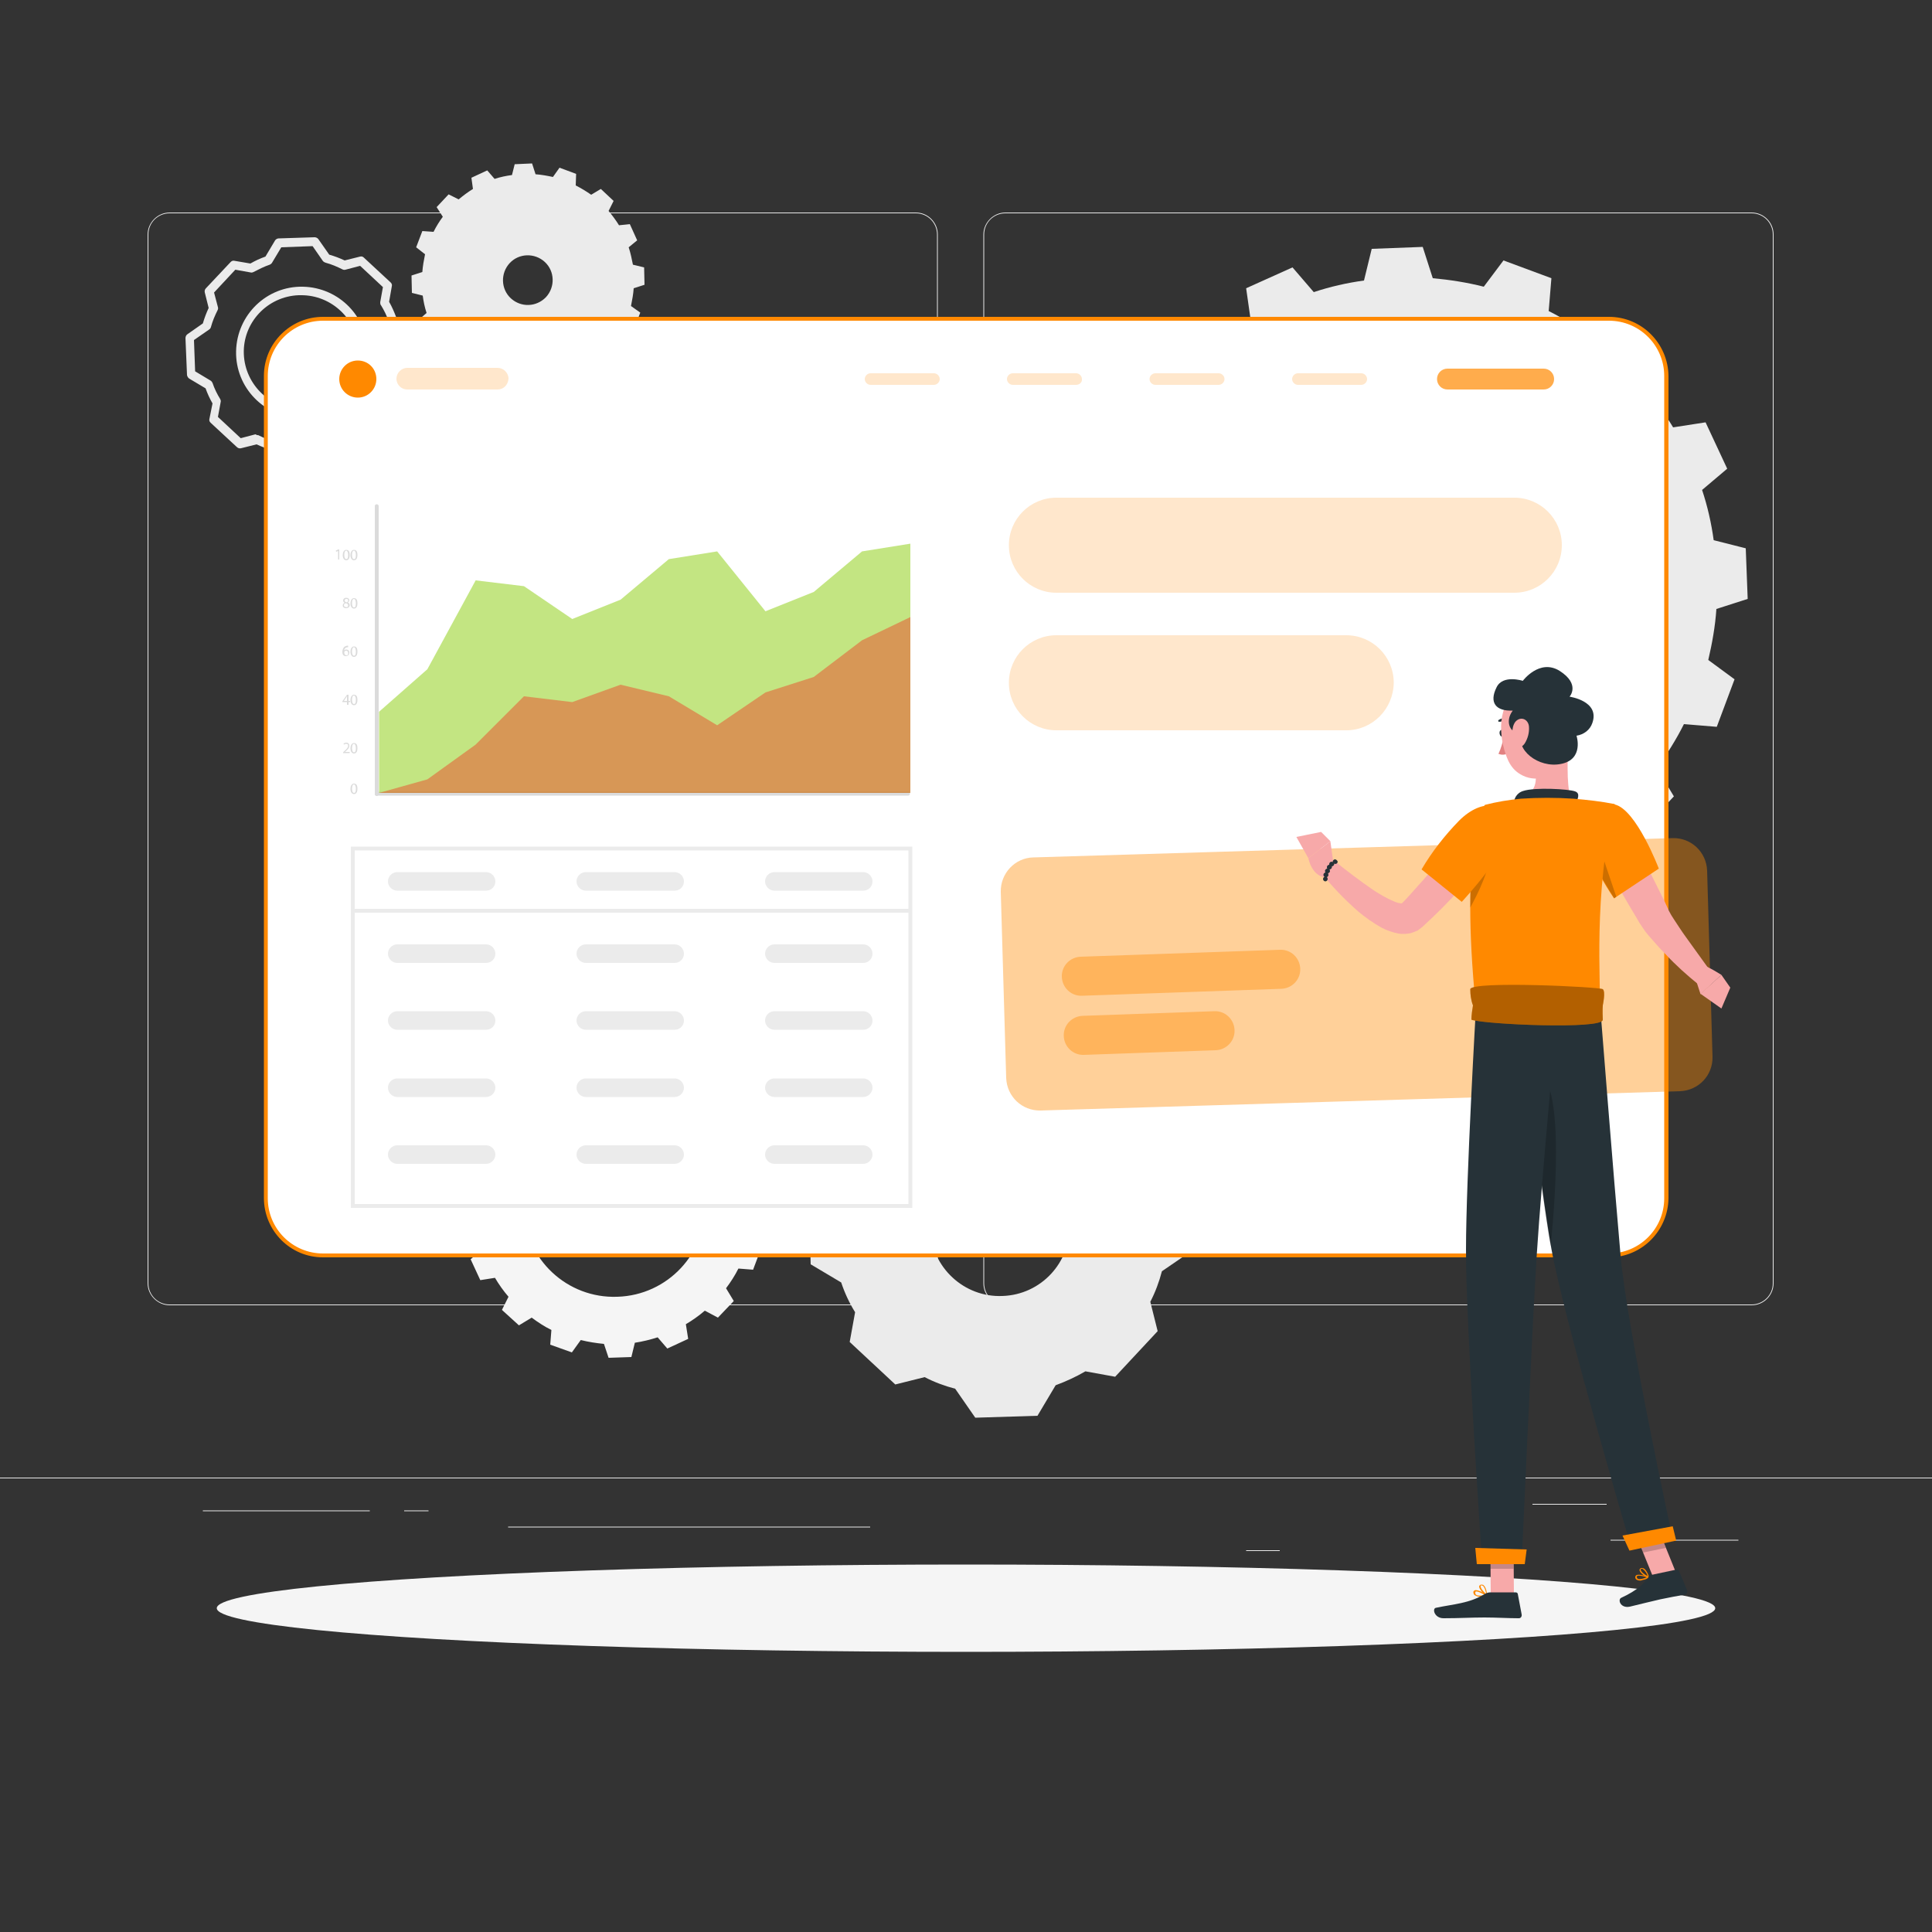 <?xml version="1.0" encoding="utf-8"?>
<!-- Generator: Adobe Illustrator 28.1.0, SVG Export Plug-In . SVG Version: 6.00 Build 0)  -->
<svg version="1.1" id="Layer_1" xmlns="http://www.w3.org/2000/svg" xmlns:xlink="http://www.w3.org/1999/xlink" x="0px" y="0px"
	 viewBox="0 0 500 500" style="enable-background:new 0 0 500 500;" xml:space="preserve">
<rect x="0" y="0" width="500" height="500" fill="#333333" stroke="none"/>
<style type="text/css">
	.st0{fill:#EBEBEB;}
	.st1{fill:#F5F5F5;}
	.st2{fill:#FFFFFF;}
	.st3{fill:#FF8900;}
	.st4{opacity:0.2;fill:#FF8900;enable-background:new    ;}
	.st5{opacity:0.7;fill:#FF8900;enable-background:new    ;}
	.st6{fill:#DBDBDB;}
	.st7{opacity:0.6;fill:#9BD32F;}
	.st8{opacity:0.34;fill:#FF0000;}
	.st9{opacity:0.4;fill:#FF8900;enable-background:new    ;}
	.st10{fill:#F7A9A9;}
	.st11{fill:#263238;}
	.st12{fill:#E28181;}
	.st13{opacity:0.2;enable-background:new    ;}
	.st14{opacity:0.2;}
	.st15{opacity:0.3;enable-background:new    ;}
	.st16{fill:none;stroke:#EBEBEB;stroke-miterlimit:10;}
</style>
<g id="freepik--background-complete--inject-2">
	<rect y="382.4" class="st0" width="500" height="0.2"/>
	<rect x="416.8" y="398.5" class="st0" width="33.1" height="0.2"/>
	<rect x="322.5" y="401.2" class="st0" width="8.7" height="0.2"/>
	<rect x="396.6" y="389.2" class="st0" width="19.2" height="0.2"/>
	<rect x="52.5" y="390.9" class="st0" width="43.2" height="0.2"/>
	<rect x="104.6" y="390.9" class="st0" width="6.3" height="0.2"/>
	<rect x="131.5" y="395.1" class="st0" width="93.7" height="0.2"/>
	<path class="st0" d="M237,337.8H43.9c-3.1,0-5.7-2.6-5.7-5.7V60.7c0-3.1,2.6-5.7,5.7-5.7H237c3.2,0,5.7,2.6,5.7,5.7c0,0,0,0,0,0
		v271.4C242.7,335.2,240.2,337.8,237,337.8z M43.9,55.2c-3,0-5.5,2.4-5.5,5.5v271.4c0,3,2.4,5.5,5.5,5.5H237c3,0,5.5-2.4,5.5-5.5
		V60.7c0-3-2.4-5.5-5.5-5.5H43.9z"/>
	<path class="st0" d="M453.3,337.8H260.2c-3.2,0-5.7-2.6-5.7-5.7V60.7c0-3.1,2.6-5.7,5.7-5.7h193.1c3.1,0,5.7,2.5,5.7,5.7v271.4
		C459,335.2,456.5,337.8,453.3,337.8z M260.2,55.2c-3,0-5.5,2.4-5.5,5.5v271.4c0,3,2.4,5.5,5.5,5.5h193.1c3,0,5.5-2.4,5.5-5.5V60.7
		c0-3-2.4-5.5-5.5-5.5H260.2z"/>
	<path class="st0" d="M277.7,160.7l-0.5-13.1l8.1-2.6c0.3-4.5,1.1-8.9,2.1-13.2l-6.8-5l4.6-12.3l8.5,0.7c2-4,4.3-7.8,7-11.3
		l-4.4-7.3l9-9.6l7.6,3.8c3.4-2.9,7-5.5,10.8-7.8l-1.2-8.4l12-5.4l5.5,6.4c4.2-1.4,8.6-2.4,13-3l2-8.2l13.2-0.5l2.6,8.1
		c4.4,0.4,8.9,1.1,13.2,2.2l5.1-6.8l12.4,4.6l-0.7,8.5c4,2,7.8,4.4,11.4,7.1l7.3-4.4l9.6,9l-3.9,7.6c2.9,3.4,5.5,7,7.8,10.8l8.4-1.3
		l5.6,12l-6.5,5.5c1.4,4.2,2.4,8.6,3,13l8.3,2.1l0.5,13.1l-8.1,2.6c-0.3,4.5-1.1,8.9-2.1,13.2l6.8,5l-4.6,12.3l-8.5-0.7
		c-2,4-4.4,7.8-7,11.4l4.4,7.3l-9,9.6l-7.6-3.9c-3.4,2.9-7,5.5-10.8,7.8l1.3,8.4l-12,5.4l-5.5-6.4c-4.2,1.4-8.6,2.4-13,3.1l-2,8.2
		l-13.2,0.4l-2.6-8.1c-4.5-0.3-8.9-1.1-13.2-2.1l-5,6.8l-12.4-4.6l0.6-8.4c-4-2-7.8-4.4-11.4-7.1l-7.3,4.4l-9.6-9l3.9-7.6
		c-2.9-3.4-5.5-7-7.8-10.8l-8.4,1.3l-5.5-12l6.5-5.5c-1.4-4.2-2.4-8.6-3-13L277.7,160.7z M366.5,203.3c28.8-1,51.3-25.1,50.4-53.9
		S391.8,98,363,99s-51.3,25.1-50.4,53.9c0,0,0,0,0,0C313.6,181.7,337.7,204.2,366.5,203.3L366.5,203.3z"/>
	<path class="st1" d="M119.8,316.4l-0.2-5.9l3.6-1.2c0.2-2,0.5-4,1-6l-3.1-2.3l2.1-5.6l3.8,0.3c0.9-1.8,2-3.5,3.2-5.1l-2-3.3
		l4.1-4.3l3.4,1.8c1.5-1.3,3.2-2.5,4.9-3.5l-0.6-3.8l5.4-2.5l2.5,2.9c1.9-0.6,3.9-1.1,5.9-1.4l0.9-3.7l5.9-0.2l1.2,3.6
		c2,0.2,4,0.5,5.9,1l2.3-3.1l5.6,2.1l-0.3,3.8c1.8,0.9,3.5,2,5.1,3.2l3.3-2l4.4,4l-1.8,3.4c1.3,1.5,2.5,3.2,3.5,4.9l3.8-0.6l2.5,5.4
		l-2.9,2.5c0.6,1.9,1.1,3.9,1.4,5.9l3.7,0.9l0.2,5.9l-3.6,1.2c-0.2,2-0.5,4-1,6l3.1,2.3l-2.1,5.6l-3.8-0.3c-0.9,1.8-2,3.5-3.2,5.1
		l2,3.3l-4.1,4.3l-3.4-1.8c-1.5,1.3-3.2,2.5-4.9,3.5l0.6,3.8l-5.4,2.5l-2.5-2.9c-1.9,0.6-3.9,1.1-5.9,1.4l-0.9,3.7l-5.9,0.2
		l-1.2-3.6c-2-0.2-4-0.5-6-1L148,350l-5.6-2l0.3-3.8c-1.8-0.9-3.5-2-5.1-3.2l-3.3,2l-4.4-4l1.7-3.4c-1.3-1.5-2.5-3.2-3.5-4.9
		l-3.8,0.6l-2.5-5.4l2.9-2.5c-0.6-1.9-1.1-3.9-1.4-5.9L119.8,316.4z M159.8,335.6c13-0.4,23.2-11.3,22.7-24.3s-11.3-23.2-24.3-22.7
		c-13,0.4-23.2,11.3-22.7,24.3c0,0,0,0,0,0C135.9,325.9,146.8,336.1,159.8,335.6C159.8,335.6,159.8,335.6,159.8,335.6L159.8,335.6z"
		/>
	<path class="st0" d="M117.7,96l-3.3-3l1.3-2.6c-1-1.2-1.9-2.5-2.7-3.8l-2.9,0.4l-1.9-4.1l2.2-1.9c-0.5-1.5-0.8-3-1-4.5l-2.8-0.7
		l-0.1-4.5l2.8-0.9c0.1-1.5,0.4-3.1,0.7-4.6l-2.3-1.8l1.6-4.2l2.9,0.2c0.7-1.4,1.5-2.7,2.4-3.9l-1.6-2.5l3.1-3.3l2.6,1.3
		c1.2-1,2.4-1.9,3.7-2.7l-0.4-2.9l4.1-1.9l1.9,2.2c1.5-0.5,3-0.8,4.5-1l0.7-2.8l4.5-0.2l0.9,2.8c1.5,0.1,3.1,0.4,4.5,0.7l1.7-2.4
		l4.3,1.6L149,48c1.4,0.7,2.7,1.5,4,2.4l2.5-1.5l3.3,3.1l-1.3,2.6c1,1.2,1.9,2.4,2.7,3.7L163,58l1.9,4.2l-2.2,1.8
		c0.5,1.5,0.8,3,1.1,4.5l2.9,0.7l0.1,4.5l-2.8,0.9c-0.1,1.5-0.4,3.1-0.7,4.6l2.4,1.7l-1.6,4.2l-2.9-0.2c-0.7,1.4-1.5,2.7-2.4,3.9
		l1.5,2.5l-3.1,3.3l-2.6-1.3c-1.2,1-2.4,1.9-3.7,2.7l0.4,2.9l-4.1,1.9l-1.9-2.2c-1.5,0.5-3,0.8-4.5,1l-0.7,2.8l-4.5,0.2l-0.9-2.8
		c-1.5-0.1-3.1-0.4-4.5-0.7l-1.7,2.3l-4.3-1.6l0.2-2.9c-1.4-0.7-2.7-1.5-3.9-2.4L117.7,96z M141.3,76.9c2.4-2.6,2.3-6.7-0.3-9.1
		c-2.6-2.4-6.7-2.3-9.1,0.3c-2.4,2.6-2.3,6.7,0.3,9.1C134.8,79.6,138.8,79.5,141.3,76.9C141.3,76.9,141.3,76.9,141.3,76.9
		L141.3,76.9z"/>
	<path class="st0" d="M209.4,311l7.6-5.2l0,0c0.7-2.7,1.7-5.4,3-7.9l-1.9-7.6l11-11.8l7.7,1.4c2.4-1.4,5-2.6,7.6-3.6l0,0l4.7-7.9
		l16.1-0.5l5.2,7.6l0,0c2.7,0.7,5.4,1.7,7.9,3l7.6-1.9l11.8,11l-1.4,7.7l0,0c1.5,2.4,2.7,5,3.6,7.7l7.9,4.7l0.5,16.1l-7.6,5.2
		c-0.7,2.7-1.7,5.4-3,7.9l0,0l1.9,7.6l-11,11.8l-7.7-1.4c-2.4,1.4-5,2.6-7.7,3.6l0,0l-4.7,7.9l-16.1,0.5l-5.2-7.5
		c-2.7-0.7-5.4-1.7-7.9-3l0,0l-7.6,1.9l-11.8-11l1.4-7.7c-1.5-2.4-2.7-5-3.6-7.7l0,0l-7.9-4.7L209.4,311z M259.4,335.4
		c10-0.3,17.8-8.7,17.4-18.7s-8.7-17.8-18.7-17.4s-17.8,8.7-17.4,18.7c0,0,0,0,0,0C241.1,328,249.5,335.8,259.4,335.4L259.4,335.4z"
		/>
	<path class="st0" d="M74.1,121c-0.4,0-0.7-0.2-0.9-0.5l-2.8-4c-1.4-0.4-2.7-0.9-4-1.5l-4,1c-0.4,0.1-0.8,0-1.1-0.3l-6.8-6.3
		c-0.3-0.3-0.4-0.6-0.3-1l0.8-4c-0.7-1.2-1.3-2.5-1.8-3.9l-4.2-2.5c-0.3-0.2-0.5-0.5-0.6-0.9L48,87.5c0-0.4,0.2-0.8,0.5-1l4-2.8
		c0.4-1.4,0.9-2.7,1.5-4l-1-4c-0.1-0.4,0-0.8,0.3-1.1l6.4-6.8c0.3-0.3,0.6-0.4,1-0.3l4.1,0.7c1.2-0.7,2.5-1.3,3.9-1.8l2.5-4.2
		c0.2-0.3,0.6-0.5,0.9-0.5l9.3-0.3c0.4,0,0.8,0.2,1,0.5l2.8,4c1.4,0.4,2.7,0.9,4,1.5l4-1c0.4-0.1,0.7,0,1,0.3l6.9,6.4
		c0.3,0.3,0.4,0.6,0.3,1l-0.7,4c0.7,1.2,1.3,2.6,1.8,3.9l4.2,2.5c0.3,0.2,0.5,0.5,0.6,0.9l0.3,9.3c0,0.4-0.2,0.8-0.5,1l-4,2.8
		c-0.4,1.4-0.9,2.7-1.5,4l1,4c0.1,0.4,0,0.8-0.3,1.1l-6.3,6.8c-0.3,0.3-0.6,0.4-1,0.3l-4-0.7c-1.2,0.7-2.6,1.3-3.9,1.8l-2.5,4.2
		c-0.2,0.3-0.6,0.5-0.9,0.6l-9.3,0.3L74.1,121z M66.5,112.6c0.2,0,0.4,0,0.5,0.1c1.4,0.7,2.9,1.3,4.4,1.7c0.3,0.1,0.5,0.2,0.6,0.4
		l2.7,3.9l8.1-0.3l2.4-4c0.1-0.2,0.4-0.4,0.6-0.5c1.5-0.5,2.9-1.2,4.2-2c0.2-0.1,0.5-0.2,0.8-0.1l3.8,0.7l5.5-5.9l-1-3.8
		c-0.1-0.3,0-0.6,0.1-0.8c0.7-1.4,1.3-2.9,1.7-4.4c0.1-0.3,0.2-0.5,0.5-0.6l3.9-2.7l-0.2-8.1l-4-2.4c-0.2-0.1-0.4-0.4-0.5-0.6
		c-0.5-1.5-1.2-2.9-2-4.2c-0.2-0.2-0.2-0.5-0.2-0.8l0.7-3.9l-5.9-5.5l-3.8,1c-0.3,0.1-0.6,0-0.8-0.1c-1.4-0.7-2.8-1.3-4.3-1.7
		c-0.3-0.1-0.5-0.2-0.7-0.4l-2.7-3.9L72.8,64l-2.4,4c-0.1,0.2-0.3,0.3-0.4,0.4l-0.2,0.1c-1.5,0.5-2.8,1.2-4.2,1.9
		c-0.2,0.1-0.5,0.2-0.8,0.1l-3.9-0.7l-5.5,5.9l1,3.8c0.1,0.3,0,0.6-0.1,0.8c-0.7,1.4-1.3,2.8-1.7,4.3c-0.1,0.3-0.2,0.5-0.5,0.7
		l-3.9,2.7l0.3,8.1l4,2.4c0.2,0.1,0.4,0.4,0.5,0.6c0.5,1.5,1.2,2.9,2,4.2c0.1,0.2,0.2,0.5,0.1,0.8l-0.7,3.8l5.9,5.5l3.8-1
		C66.3,112.5,66.4,112.5,66.5,112.6L66.5,112.6z M99.5,78.4L99.5,78.4z M77.8,108.2c-9.4-0.2-16.9-7.9-16.7-17.3S69,74,78.4,74.2
		s16.9,7.9,16.7,17.3c-0.2,9.2-7.5,16.5-16.7,16.7H77.8z M77.8,76.4h-0.5c-8.1,0.3-14.5,7.1-14.2,15.2s7.1,14.5,15.2,14.2l0,0l0,0
		c8.1-0.1,14.6-6.8,14.5-15C92.6,82.8,85.9,76.3,77.8,76.4L77.8,76.4z"/>
</g>
<g id="freepik--Shadow--inject-2">
	<ellipse id="freepik--path--inject-2" class="st1" cx="250" cy="416.2" rx="193.9" ry="11.3"/>
</g>
<path class="st2" d="M83.6,82.5h332.8c8.2,0,14.8,6.6,14.8,14.8v212.8c0,8.2-6.6,14.8-14.8,14.8H83.6c-8.2,0-14.8-6.6-14.8-14.8
	V97.3C68.8,89.1,75.4,82.5,83.6,82.5z"/>
<path class="st3" d="M416.4,325.4H83.6c-8.5,0-15.3-6.9-15.3-15.4V97.3c0-8.5,6.9-15.3,15.3-15.3h332.8c8.5,0,15.3,6.9,15.4,15.3
	v212.8C431.7,318.5,424.9,325.4,416.4,325.4z M83.6,83c-7.9,0-14.3,6.4-14.3,14.3v212.8c0,7.9,6.4,14.3,14.3,14.3h332.8
	c7.9,0,14.3-6.4,14.3-14.3V97.3c0-7.9-6.4-14.3-14.3-14.3H83.6z"/>
<path class="st3" d="M97.4,98.1c0,2.6-2.1,4.8-4.8,4.8c-2.6,0-4.8-2.1-4.8-4.8c0-2.6,2.1-4.8,4.8-4.8c0,0,0,0,0,0
	C95.3,93.3,97.4,95.4,97.4,98.1z"/>
<path class="st4" d="M128.8,100.8h-23.4c-1.5,0-2.8-1.2-2.8-2.8l0,0c0-1.5,1.3-2.8,2.8-2.8h23.4c1.5,0,2.8,1.3,2.8,2.8l0,0
	C131.5,99.6,130.3,100.8,128.8,100.8z"/>
<path class="st4" d="M241.7,99.6h-16.4c-0.8,0-1.5-0.7-1.5-1.5l0,0c0-0.8,0.7-1.5,1.5-1.5c0,0,0,0,0,0h16.4c0.8,0,1.5,0.7,1.5,1.5
	c0,0,0,0,0,0l0,0C243.2,98.9,242.5,99.6,241.7,99.6z"/>
<path class="st4" d="M278.5,99.6h-16.4c-0.8,0-1.5-0.7-1.5-1.5l0,0c0-0.8,0.7-1.5,1.5-1.5h16.4c0.8,0,1.5,0.7,1.5,1.5c0,0,0,0,0,0
	l0,0C280.1,98.9,279.4,99.6,278.5,99.6z"/>
<path class="st4" d="M315.4,99.6H299c-0.8,0-1.5-0.7-1.5-1.5l0,0c0-0.8,0.7-1.5,1.5-1.5h16.4c0.8,0,1.5,0.7,1.5,1.5c0,0,0,0,0,0l0,0
	C316.9,98.9,316.2,99.6,315.4,99.6z"/>
<path class="st4" d="M352.3,99.6h-16.4c-0.8,0-1.5-0.7-1.5-1.5l0,0c0-0.8,0.7-1.5,1.5-1.5h16.4c0.8,0,1.5,0.7,1.5,1.5l0,0
	C353.8,98.9,353.1,99.6,352.3,99.6z"/>
<path class="st5" d="M399.5,100.8h-24.9c-1.5,0-2.7-1.2-2.7-2.7v0l0,0c0-1.5,1.2-2.7,2.7-2.7c0,0,0,0,0,0h24.9
	c1.5,0,2.7,1.2,2.7,2.7c0,0,0,0,0,0l0,0C402.2,99.6,401,100.8,399.5,100.8L399.5,100.8z"/>
<g>
	<path class="st4" d="M273.4,128.8h118.5c6.8,0,12.3,5.5,12.3,12.3v0c0,6.8-5.5,12.3-12.3,12.3H273.4c-6.8,0-12.3-5.5-12.3-12.3v0
		C261.1,134.3,266.6,128.8,273.4,128.8z"/>
	<path class="st4" d="M348.4,189h-75c-6.8,0-12.3-5.5-12.3-12.3l0,0c0-6.8,5.5-12.3,12.3-12.3h75c6.8,0,12.3,5.5,12.3,12.3l0,0
		C360.6,183.5,355.2,189,348.4,189z"/>
</g>
<g>
	<path class="st6" d="M88.8,194.9v-0.2l0.3-0.3c0.7-0.6,1-1,1-1.4c0-0.3-0.1-0.5-0.5-0.5c-0.2,0-0.4,0.1-0.6,0.2l-0.1-0.2
		c0.2-0.2,0.4-0.3,0.7-0.3c0.6,0,0.8,0.4,0.8,0.8c0,0.5-0.3,0.9-0.9,1.4l-0.2,0.2v0h1.2v0.3H88.8z M92.5,193.6
		c0,0.9-0.3,1.4-0.9,1.4c-0.5,0-0.9-0.5-0.9-1.3c0-0.9,0.4-1.4,0.9-1.4C92.2,192.3,92.5,192.7,92.5,193.6z M91.1,193.6
		c0,0.7,0.2,1.1,0.5,1.1c0.4,0,0.5-0.4,0.5-1.1c0-0.6-0.2-1.1-0.5-1.1C91.3,192.5,91.1,192.9,91.1,193.6z"/>
	<path class="st6" d="M89.8,182.4v-0.7h-1.2v-0.2l1.2-1.7h0.4v1.6h0.4v0.3h-0.4v0.7H89.8z M89.8,181.4v-0.9c0-0.1,0-0.3,0-0.4h0
		c-0.1,0.2-0.1,0.3-0.2,0.4l-0.6,0.9v0H89.8z M92.5,181.1c0,0.9-0.3,1.4-0.9,1.4c-0.5,0-0.9-0.5-0.9-1.3c0-0.9,0.4-1.4,0.9-1.4
		C92.2,179.8,92.5,180.2,92.5,181.1z M91.1,181.1c0,0.7,0.2,1.1,0.5,1.1c0.4,0,0.5-0.4,0.5-1.1c0-0.6-0.2-1.1-0.5-1.1
		C91.3,180,91.1,180.4,91.1,181.1z"/>
	<path class="st6" d="M90.2,167.5c-0.1,0-0.2,0-0.3,0c-0.6,0.1-0.8,0.5-0.9,0.9h0c0.1-0.2,0.3-0.3,0.6-0.3c0.5,0,0.8,0.3,0.8,0.8
		c0,0.5-0.3,0.9-0.9,0.9c-0.6,0-0.9-0.4-0.9-1.1c0-0.5,0.2-0.9,0.4-1.2c0.2-0.2,0.5-0.3,0.8-0.4c0.1,0,0.2,0,0.3,0V167.5z M90.1,169
		c0-0.4-0.2-0.6-0.5-0.6c-0.2,0-0.4,0.1-0.5,0.3c0,0,0,0.1,0,0.2c0,0.4,0.2,0.7,0.6,0.7C89.9,169.7,90.1,169.4,90.1,169z
		 M92.5,168.6c0,0.9-0.3,1.4-0.9,1.4c-0.5,0-0.9-0.5-0.9-1.3c0-0.9,0.4-1.4,0.9-1.4C92.2,167.3,92.5,167.7,92.5,168.6z M91.1,168.6
		c0,0.7,0.2,1.1,0.5,1.1c0.4,0,0.5-0.4,0.5-1.1c0-0.6-0.2-1.1-0.5-1.1C91.3,167.5,91.1,167.9,91.1,168.6z"/>
	<path class="st6" d="M88.7,156.7c0-0.3,0.2-0.6,0.5-0.7l0,0c-0.3-0.1-0.4-0.4-0.4-0.6c0-0.4,0.3-0.7,0.8-0.7c0.5,0,0.8,0.3,0.8,0.6
		c0,0.2-0.1,0.5-0.4,0.6v0c0.3,0.1,0.5,0.4,0.5,0.7c0,0.5-0.4,0.8-0.9,0.8C89,157.4,88.7,157.1,88.7,156.7z M90.1,156.7
		c0-0.3-0.2-0.5-0.6-0.6c-0.3,0.1-0.5,0.3-0.5,0.5c0,0.3,0.2,0.5,0.5,0.5C89.9,157.2,90.1,157,90.1,156.7z M89.2,155.4
		c0,0.3,0.2,0.4,0.5,0.5c0.2-0.1,0.4-0.2,0.4-0.5c0-0.2-0.1-0.4-0.4-0.4C89.3,155,89.2,155.2,89.2,155.4z M92.5,156.1
		c0,0.9-0.3,1.4-0.9,1.4c-0.5,0-0.9-0.5-0.9-1.3c0-0.9,0.4-1.4,0.9-1.4C92.2,154.8,92.5,155.2,92.5,156.1z M91.1,156.1
		c0,0.7,0.2,1.1,0.5,1.1c0.4,0,0.5-0.4,0.5-1.1c0-0.6-0.2-1.1-0.5-1.1C91.3,155,91.1,155.4,91.1,156.1z"/>
	<path class="st6" d="M87.5,142.6L87.5,142.6l-0.5,0.2l-0.1-0.3l0.6-0.3h0.3v2.6h-0.3V142.6z M90.5,143.6c0,0.9-0.3,1.4-0.9,1.4
		c-0.5,0-0.9-0.5-0.9-1.3c0-0.9,0.4-1.4,0.9-1.4C90.2,142.3,90.5,142.7,90.5,143.6z M89.1,143.6c0,0.7,0.2,1.1,0.5,1.1
		c0.4,0,0.5-0.4,0.5-1.1c0-0.6-0.2-1.1-0.5-1.1C89.3,142.5,89.1,142.9,89.1,143.6z M92.5,143.6c0,0.9-0.3,1.4-0.9,1.4
		c-0.5,0-0.9-0.5-0.9-1.3c0-0.9,0.4-1.4,0.9-1.4C92.2,142.3,92.5,142.7,92.5,143.6z M91.1,143.6c0,0.7,0.2,1.1,0.5,1.1
		c0.4,0,0.5-0.4,0.5-1.1c0-0.6-0.2-1.1-0.5-1.1C91.3,142.5,91.1,142.9,91.1,143.6z"/>
	<path class="st6" d="M92.5,204.1c0,0.9-0.3,1.4-0.9,1.4c-0.5,0-0.9-0.5-0.9-1.3c0-0.9,0.4-1.4,0.9-1.4
		C92.2,202.8,92.5,203.2,92.5,204.1z M91.1,204.1c0,0.7,0.2,1.1,0.5,1.1c0.4,0,0.5-0.4,0.5-1.1c0-0.6-0.2-1.1-0.5-1.1
		C91.3,203,91.1,203.4,91.1,204.1z"/>
	<path class="st6" d="M97.5,206c-0.3,0-0.5-0.2-0.5-0.5V131c0-0.3,0.2-0.5,0.5-0.5c0.3,0,0.5,0.2,0.5,0.5v74.5
		C98,205.7,97.8,206,97.5,206z"/>
	<path class="st6" d="M235,205.9H97.5c-0.3,0-0.5-0.2-0.5-0.5c0-0.3,0.2-0.5,0.5-0.5H235c0.3,0,0.5,0.2,0.5,0.5
		C235.5,205.7,235.3,205.9,235,205.9z"/>
</g>
<polygon class="st7" points="98.1,205.2 98.1,184.2 110.6,173.2 123.1,150.2 135.6,151.7 148.1,160.2 160.6,155.2 173.1,144.7 
	185.6,142.7 198.1,158.2 210.6,153.2 223.1,142.7 235.6,140.7 235.6,205.2 "/>
<polygon class="st8" points="98.1,205.2 110.6,201.7 123.1,192.7 135.6,180.2 148.1,181.7 160.6,177.2 173.1,180.2 185.6,187.7 
	198.1,179.2 210.6,175.2 223.1,165.7 235.6,159.7 235.6,205.2 "/>
<g id="freepik--Character--inject-2">
	<path class="st9" d="M267.4,221.9l165.5-5c4.8-0.1,8.7,3.6,8.9,8.4l1.4,48.2c0.1,4.8-3.6,8.7-8.4,8.9l-165.5,5
		c-4.8,0.1-8.7-3.6-8.9-8.4l-1.4-48.2C258.9,226,262.7,222,267.4,221.9z"/>
	<path class="st9" d="M331.6,255.9l-51.6,1.8c-2.8,0.1-5.1-2.1-5.2-4.9c0,0,0,0,0,0l0,0c-0.1-2.8,2.1-5.1,4.9-5.2c0,0,0,0,0,0
		l51.6-1.8c2.8-0.1,5.1,2.1,5.2,4.9c0,0,0,0,0,0l0,0C336.6,253.5,334.4,255.8,331.6,255.9C331.6,255.9,331.6,255.9,331.6,255.9z"/>
	<path class="st9" d="M314.6,271.8l-34.1,1.2c-2.8,0.1-5.1-2.1-5.2-4.9l0,0c-0.1-2.8,2.1-5.1,4.9-5.2c0,0,0,0,0,0l34.1-1.2
		c2.8-0.1,5.1,2.1,5.2,4.9c0,0,0,0,0,0l0,0C319.6,269.4,317.4,271.7,314.6,271.8z"/>
	<path class="st10" d="M438.6,252.7l1.5,4.6l5.4-5c-1.1-0.7-2.3-1.4-3.5-2c-0.9-0.5-2-0.1-2.5,0.8L438.6,252.7z"/>
	<polygon class="st10" points="445.5,261 447.8,255.6 445.5,252.3 440.1,257.2 	"/>
	<path class="st10" d="M386.9,219c-2.8,3.7-5.7,7.3-8.7,10.7c-3.1,3.5-6.4,6.8-9.9,10l-0.2,0.2l-0.4,0.3c-0.3,0.2-0.5,0.4-0.8,0.6
		c-0.6,0.3-1.2,0.5-1.8,0.7c-1,0.2-2.1,0.3-3.2,0.1c-1.5-0.3-3-0.8-4.3-1.5c-2.2-1.2-4.3-2.7-6.2-4.3c-3.5-3.1-6.8-6.5-9.7-10.2
		l3.3-3.1c3.4,2.8,7,5.5,10.5,7.9c1.7,1.1,3.4,2.1,5.3,2.9c0.7,0.3,1.4,0.5,2.1,0.5c0.2,0,0.3,0,0.2,0c-0.1,0-0.2,0-0.3,0.1
		c-0.1,0-0.1,0-0.1,0.1l-0.1,0l0.1-0.1c1.5-1.5,2.9-3.1,4.4-4.8c1.5-1.6,2.9-3.3,4.3-5c2.8-3.4,5.6-6.9,8.3-10.3L386.9,219z"/>
	<polygon class="st10" points="341.9,215.3 335.5,216.6 338.6,222.1 344.3,217.7 	"/>
	<path class="st10" d="M345.1,223.5l-0.8-5.8l-5.7,4.4c0,0,0.9,5,4.9,5L345.1,223.5z"/>
	<path class="st11" d="M345.5,222.4c-0.3,0-0.6,0.3-0.6,0.6c0,0,0,0.1,0,0.1c-0.1,0-0.2-0.1-0.3-0.1c-0.3,0-0.6,0.3-0.6,0.6
		c0,0.1,0,0.1,0,0.2h0c-0.3,0-0.6,0.3-0.6,0.6c0,0.1,0,0.3,0.1,0.4l0,0c-0.3,0-0.6,0.3-0.6,0.6c0,0.1,0.1,0.3,0.1,0.4
		c-0.3,0.1-0.5,0.3-0.5,0.6c0,0.2,0.1,0.4,0.3,0.5c-0.2,0.1-0.4,0.3-0.4,0.6c0,0.3,0.3,0.6,0.6,0.6s0.6-0.3,0.6-0.6
		c0-0.2-0.1-0.4-0.2-0.5c0.2-0.1,0.4-0.3,0.4-0.6c0-0.1-0.1-0.3-0.1-0.4c0.3-0.1,0.5-0.3,0.5-0.6c0-0.1-0.1-0.3-0.1-0.4l0,0
		c0.3,0,0.6-0.3,0.6-0.6c0,0,0,0,0,0c0-0.1,0-0.1,0-0.2l0,0c0.3,0,0.6-0.3,0.6-0.6c0,0,0-0.1,0-0.1c0.1,0,0.2,0.1,0.3,0.1
		c0.3,0,0.6-0.3,0.6-0.6C346.1,222.7,345.8,222.4,345.5,222.4L345.5,222.4z"/>
	<path class="st10" d="M420.1,212.8c1.9,3.4,3.7,6.8,5.5,10.2c1.8,3.4,3.5,6.9,5.2,10.3l0.6,1.3l0.5,1.1l0.6,1.1l0.7,1.1
		c1,1.5,2,3.1,3.1,4.6l6.7,9.3l-3.3,3.1c-3.1-2.5-6-5.1-8.7-8c-1.4-1.4-2.7-2.9-4.1-4.5l-1-1.2l-0.9-1.3c-0.3-0.5-0.7-1-0.9-1.4
		l-0.7-1.2c-2-3.3-3.9-6.6-5.8-10c-1.9-3.3-3.8-6.7-5.5-10.1L420.1,212.8z"/>
	<path class="st11" d="M389.2,189.6c0.1,0.5-0.1,0.9-0.4,1c-0.3,0.1-0.6-0.2-0.7-0.7c-0.1-0.5,0.1-0.9,0.4-1
		C388.8,188.9,389.2,189.2,389.2,189.6z"/>
	<path class="st12" d="M389.2,190.5c-0.3,1.6-0.7,3.1-1.4,4.6c0.8,0.3,1.6,0.3,2.3-0.1L389.2,190.5z"/>
	<path class="st11" d="M388,186.8c-0.1,0-0.2,0-0.2-0.1c-0.1-0.1-0.1-0.3,0.1-0.4c0,0,0,0,0,0c0.8-0.5,1.7-0.6,2.6-0.2
		c0.1,0.1,0.2,0.2,0.2,0.4c-0.1,0.1-0.2,0.2-0.4,0.2c0,0,0,0,0,0c-0.7-0.3-1.4-0.2-2,0.1C388.1,186.7,388.1,186.8,388,186.8z"/>
	<path class="st10" d="M405.5,191.1c0.5,5.5-0.3,10.9,1,15.6c0,0-1.4,4.4-9.5,4.4c-9,0-4.1-4.4-4.1-4.4c4.9-1.2,5-4.8,4.2-8.2
		L405.5,191.1z"/>
	<path class="st11" d="M407.6,208.3c0.7-1.4,1.5-3,0-3.5c-1.6-0.6-10.4-1.1-13.4-0.1c-1.7,0.5-2.7,2.2-2.3,3.9L407.6,208.3z"/>
	<path class="st3" d="M425.1,408.9c0.6-0.1,1.1-0.3,1.6-0.6c0.1,0,0.1-0.1,0.1-0.1c0-0.1-0.1-0.1-0.1-0.1c-0.3-0.1-2.6-0.9-3.3-0.4
		c-0.1,0.1-0.2,0.3-0.2,0.5c0,0.3,0.2,0.6,0.5,0.7C424.2,409.1,424.7,409.1,425.1,408.9z M426.2,408.2c-1,0.4-1.9,0.6-2.3,0.4
		c-0.2-0.1-0.3-0.3-0.3-0.5c0-0.1,0-0.2,0.1-0.2C424,407.6,425.3,407.9,426.2,408.2L426.2,408.2z"/>
	<path class="st3" d="M426.7,408.4L426.7,408.4c0.1-0.1,0.1-0.1,0.1-0.2c0-0.1-0.6-1.9-1.4-2.3c-0.2-0.1-0.5-0.1-0.7-0.1l0,0
		c-0.2,0.1-0.4,0.3-0.4,0.5C424.3,407,425.9,408.2,426.7,408.4L426.7,408.4z M424.8,406c0.1,0,0.3,0,0.4,0.1c0.6,0.5,1,1.1,1.2,1.8
		c-0.8-0.4-1.8-1.2-1.8-1.7C424.6,406.2,424.6,406.1,424.8,406L424.8,406L424.8,406z"/>
	<path class="st3" d="M383,413.2c0.6,0,1.2-0.1,1.7-0.2c0.1,0,0.1-0.1,0.1-0.1c0-0.1,0-0.1-0.1-0.2c-0.2-0.2-2.4-1.5-3.1-1.1
		c-0.2,0.1-0.3,0.3-0.3,0.4c0,0.3,0.1,0.6,0.3,0.8C382.2,413.1,382.6,413.3,383,413.2z M384.3,412.8c-1.1,0.2-2,0.2-2.3-0.1
		c-0.2-0.1-0.2-0.4-0.2-0.6c0-0.1,0.1-0.2,0.1-0.2C382.2,411.7,383.5,412.3,384.3,412.8z"/>
	<path class="st3" d="M384.7,413C384.8,413,384.8,413,384.7,413c0.1,0,0.2-0.1,0.2-0.1c0-0.1-0.2-2-0.9-2.6
		c-0.2-0.2-0.4-0.2-0.7-0.2l0,0c-0.2,0-0.4,0.2-0.5,0.4C382.7,411.2,384,412.6,384.7,413C384.7,413,384.7,413,384.7,413z
		 M383.4,410.3c0.1,0,0.3,0.1,0.4,0.1c0.5,0.6,0.7,1.3,0.8,2.1c-0.7-0.5-1.5-1.6-1.4-2C383.1,410.4,383.1,410.3,383.4,410.3
		L383.4,410.3L383.4,410.3z"/>
	<polygon class="st10" points="391.8,412.8 385.8,412.8 385.7,398.9 391.7,398.9 	"/>
	<polygon class="st10" points="433.7,406.9 427.8,408.1 422.5,395.1 428.4,393.8 	"/>
	<path class="st11" d="M427.3,407.6l6.6-1.4c0.2,0,0.5,0.1,0.6,0.3l2.1,5c0.2,0.5-0.1,1-0.5,1.2c0,0-0.1,0-0.1,0
		c-2.3,0.4-3.4,0.6-6.3,1.2c-1.8,0.4-5.4,1.3-7.9,1.9c-2.5,0.5-3.2-1.9-2.2-2.3c4.3-2,5.8-3.7,7-5.3
		C426.6,407.8,426.9,407.6,427.3,407.6z"/>
	<path class="st11" d="M385.8,412.1h6.5c0.2,0,0.5,0.2,0.5,0.4l1,5.3c0.1,0.5-0.2,1-0.7,1c-0.1,0-0.1,0-0.2,0
		c-2.4,0-5.8-0.2-8.7-0.2c-3.5,0-6.5,0.2-10.6,0.2c-2.4,0-3-2.5-2-2.7c4.7-1,8.6-1.1,12.7-3.6C384.8,412.2,385.3,412.1,385.8,412.1z
		"/>
	<path class="st3" d="M417.9,208.2c5.6,1.3,11.4,16.6,11.4,16.6l-11.6,7.7c-2.7-4-5-8.3-7-12.7C407.8,212.8,412.3,206.8,417.9,208.2
		z"/>
	<path class="st13" d="M413.5,217.9l4.8,14.2l-0.5,0.4c0,0-2.2-3.3-4.5-7.6L413.5,217.9z"/>
	<path class="st3" d="M380.5,234.9c0,6.7,0.4,15,1.4,25.3h32.1c0.4-4.9-1.8-28.9,3.9-52.1c-3.5-0.7-7.1-1.1-10.7-1.4
		c-4.5-0.3-9.1-0.3-13.6,0c-3.1,0.3-6.2,0.8-9.3,1.6c0,0-2.7,3-3.6,16.9C380.6,228.1,380.5,231.3,380.5,234.9z"/>
	<path class="st13" d="M380.5,234.9c1.9-3.5,5.5-10.6,5-14.7l-4.7,5.1C380.6,228.1,380.5,231.3,380.5,234.9z"/>
	<path class="st3" d="M390.7,213.9c0.5,5.7-12.4,19.5-12.4,19.5l-10.4-8.4c2.7-4.6,6-8.8,9.7-12.6
		C383.6,206.4,390.1,207.5,390.7,213.9z"/>
	<g class="st14">
		<polygon points="385.7,398.9 385.7,406 391.7,406 391.7,398.9 		"/>
		<polygon points="428.4,393.8 422.5,395.1 425.2,401.8 431.1,400.6 		"/>
	</g>
	<path class="st10" d="M404.7,184.7c0.9,5.9,1.7,9.3-0.6,13c-2.2,3.7-6.9,4.9-10.6,2.7c-1.4-0.8-2.4-2-3.1-3.4
		c-2.3-4.9-3.4-13.7,1.8-17.5c3.4-2.6,8.3-2,11,1.4C404,182,404.5,183.3,404.7,184.7z"/>
	<path class="st11" d="M393.9,189.7c-3,0.5-4.6-2.9-2.4-5.8c-4.3,0.2-6.2-2-4.2-6c1.6-3.4,6.8-1.7,6.8-1.7s4.3-5.8,9.5-2.6
		c5.5,3.5,2.6,6.7,2.6,6.7s7.9,1.1,5.9,6.8c-0.6,1.8-2.2,3-4.1,3.3c0,0,2,6.1-4,7.3C398.1,198.9,392,193.9,393.9,189.7z"/>
	<path class="st10" d="M395.7,188.1c0.1,1.5-0.3,3-1.1,4.3c-1.1,1.6-2.5,1-3-0.7c-0.4-1.5-0.4-4.3,1-5.3S395.6,186.4,395.7,188.1z"
		/>
	<path class="st11" d="M393.4,260.3c0,0,5,45.8,8.1,62.9c3.4,18.8,20.8,77.8,20.8,77.8l10.7-2.3c0,0-12-55.2-13.6-73.8
		c-1.8-20.2-5.3-64.7-5.3-64.7L393.4,260.3z"/>
	<path class="st3" d="M419.9,397.4c0,0,1.8,3.9,1.8,3.9l12.1-2.6l-0.9-3.7L419.9,397.4z"/>
	<path class="st13" d="M397,276.6c7.8,1.5,5.8,30.9,4.3,46c-1.9-10.7-4.4-31.2-6.1-45.8C395.8,276.5,396.4,276.5,397,276.6z"/>
	<path class="st11" d="M382,260.3c0,0-2.6,44.8-2.6,63.1c-0.1,19,4.2,81.3,4.2,81.3h10.2c0,0,2.7-61.2,3.9-79.8
		c1.3-20.4,5.5-64.6,5.5-64.6H382z"/>
	<path class="st3" d="M380.5,256c0,1.4,0.2,2.9,0.7,4.2c-0.2,1.2-0.4,2.5-0.4,3.7c3.3,1.2,34.1,2.6,34,0c-0.1-2.6,0-3.7,0-3.7
		s0.8-3.6,0-4.2C414.1,255.4,380.8,253.8,380.5,256z"/>
	<path class="st15" d="M380.5,256c0,1.4,0.2,2.9,0.7,4.2c-0.2,1.2-0.4,2.5-0.4,3.7c3.3,1.2,34.1,2.6,34,0c-0.1-2.6,0-3.7,0-3.7
		s0.8-3.6,0-4.2C414.1,255.4,380.8,253.8,380.5,256z"/>
	<path class="st3" d="M381.8,400.6c0,0,0.4,4.2,0.4,4.2h12.4l0.5-3.8L381.8,400.6z"/>
</g>
<rect x="91.3" y="219.6" class="st16" width="144.3" height="92.5"/>
<g>
	<path class="st0" d="M125.8,230.5h-23c-1.3,0-2.4-1.1-2.4-2.4l0,0c0-1.3,1.1-2.4,2.4-2.4h23c1.3,0,2.4,1.1,2.4,2.4l0,0
		C128.2,229.5,127.1,230.5,125.8,230.5z"/>
	<path class="st0" d="M174.6,230.5h-23c-1.3,0-2.4-1.1-2.4-2.4l0,0c0-1.3,1.1-2.4,2.4-2.4h23c1.3,0,2.4,1.1,2.4,2.4l0,0
		C177,229.5,175.9,230.5,174.6,230.5z"/>
	<path class="st0" d="M223.4,230.5h-23c-1.3,0-2.4-1.1-2.4-2.4l0,0c0-1.3,1.1-2.4,2.4-2.4h23c1.3,0,2.4,1.1,2.4,2.4l0,0
		C225.8,229.5,224.7,230.5,223.4,230.5z"/>
</g>
<g>
	<path class="st0" d="M125.8,249.2h-23c-1.3,0-2.4-1.1-2.4-2.4l0,0c0-1.3,1.1-2.4,2.4-2.4h23c1.3,0,2.4,1.1,2.4,2.4l0,0
		C128.2,248.2,127.1,249.2,125.8,249.2z"/>
	<path class="st0" d="M174.6,249.2h-23c-1.3,0-2.4-1.1-2.4-2.4l0,0c0-1.3,1.1-2.4,2.4-2.4h23c1.3,0,2.4,1.1,2.4,2.4l0,0
		C177,248.2,175.9,249.2,174.6,249.2z"/>
	<path class="st0" d="M223.4,249.2h-23c-1.3,0-2.4-1.1-2.4-2.4l0,0c0-1.3,1.1-2.4,2.4-2.4h23c1.3,0,2.4,1.1,2.4,2.4l0,0
		C225.8,248.2,224.7,249.2,223.4,249.2z"/>
</g>
<line class="st16" x1="91.6" y1="235.7" x2="235.3" y2="235.7"/>
<g>
	<path class="st0" d="M125.8,266.5h-23c-1.3,0-2.4-1.1-2.4-2.4l0,0c0-1.3,1.1-2.4,2.4-2.4h23c1.3,0,2.4,1.1,2.4,2.4l0,0
		C128.2,265.5,127.1,266.5,125.8,266.5z"/>
	<path class="st0" d="M174.6,266.5h-23c-1.3,0-2.4-1.1-2.4-2.4l0,0c0-1.3,1.1-2.4,2.4-2.4h23c1.3,0,2.4,1.1,2.4,2.4l0,0
		C177,265.5,175.9,266.5,174.6,266.5z"/>
	<path class="st0" d="M223.4,266.5h-23c-1.3,0-2.4-1.1-2.4-2.4l0,0c0-1.3,1.1-2.4,2.4-2.4h23c1.3,0,2.4,1.1,2.4,2.4l0,0
		C225.8,265.5,224.7,266.5,223.4,266.5z"/>
</g>
<g>
	<path class="st0" d="M125.8,283.9h-23c-1.3,0-2.4-1.1-2.4-2.4v0c0-1.3,1.1-2.4,2.4-2.4h23c1.3,0,2.4,1.1,2.4,2.4v0
		C128.2,282.8,127.1,283.9,125.8,283.9z"/>
	<path class="st0" d="M174.6,283.9h-23c-1.3,0-2.4-1.1-2.4-2.4v0c0-1.3,1.1-2.4,2.4-2.4h23c1.3,0,2.4,1.1,2.4,2.4v0
		C177,282.8,175.9,283.9,174.6,283.9z"/>
	<path class="st0" d="M223.4,283.9h-23c-1.3,0-2.4-1.1-2.4-2.4v0c0-1.3,1.1-2.4,2.4-2.4h23c1.3,0,2.4,1.1,2.4,2.4v0
		C225.8,282.8,224.7,283.9,223.4,283.9z"/>
</g>
<g>
	<path class="st0" d="M125.8,301.2h-23c-1.3,0-2.4-1.1-2.4-2.4v0c0-1.3,1.1-2.4,2.4-2.4h23c1.3,0,2.4,1.1,2.4,2.4v0
		C128.2,300.1,127.1,301.2,125.8,301.2z"/>
	<path class="st0" d="M174.6,301.2h-23c-1.3,0-2.4-1.1-2.4-2.4v0c0-1.3,1.1-2.4,2.4-2.4h23c1.3,0,2.4,1.1,2.4,2.4v0
		C177,300.1,175.9,301.2,174.6,301.2z"/>
	<path class="st0" d="M223.4,301.2h-23c-1.3,0-2.4-1.1-2.4-2.4v0c0-1.3,1.1-2.4,2.4-2.4h23c1.3,0,2.4,1.1,2.4,2.4v0
		C225.8,300.1,224.7,301.2,223.4,301.2z"/>
</g>
</svg>
